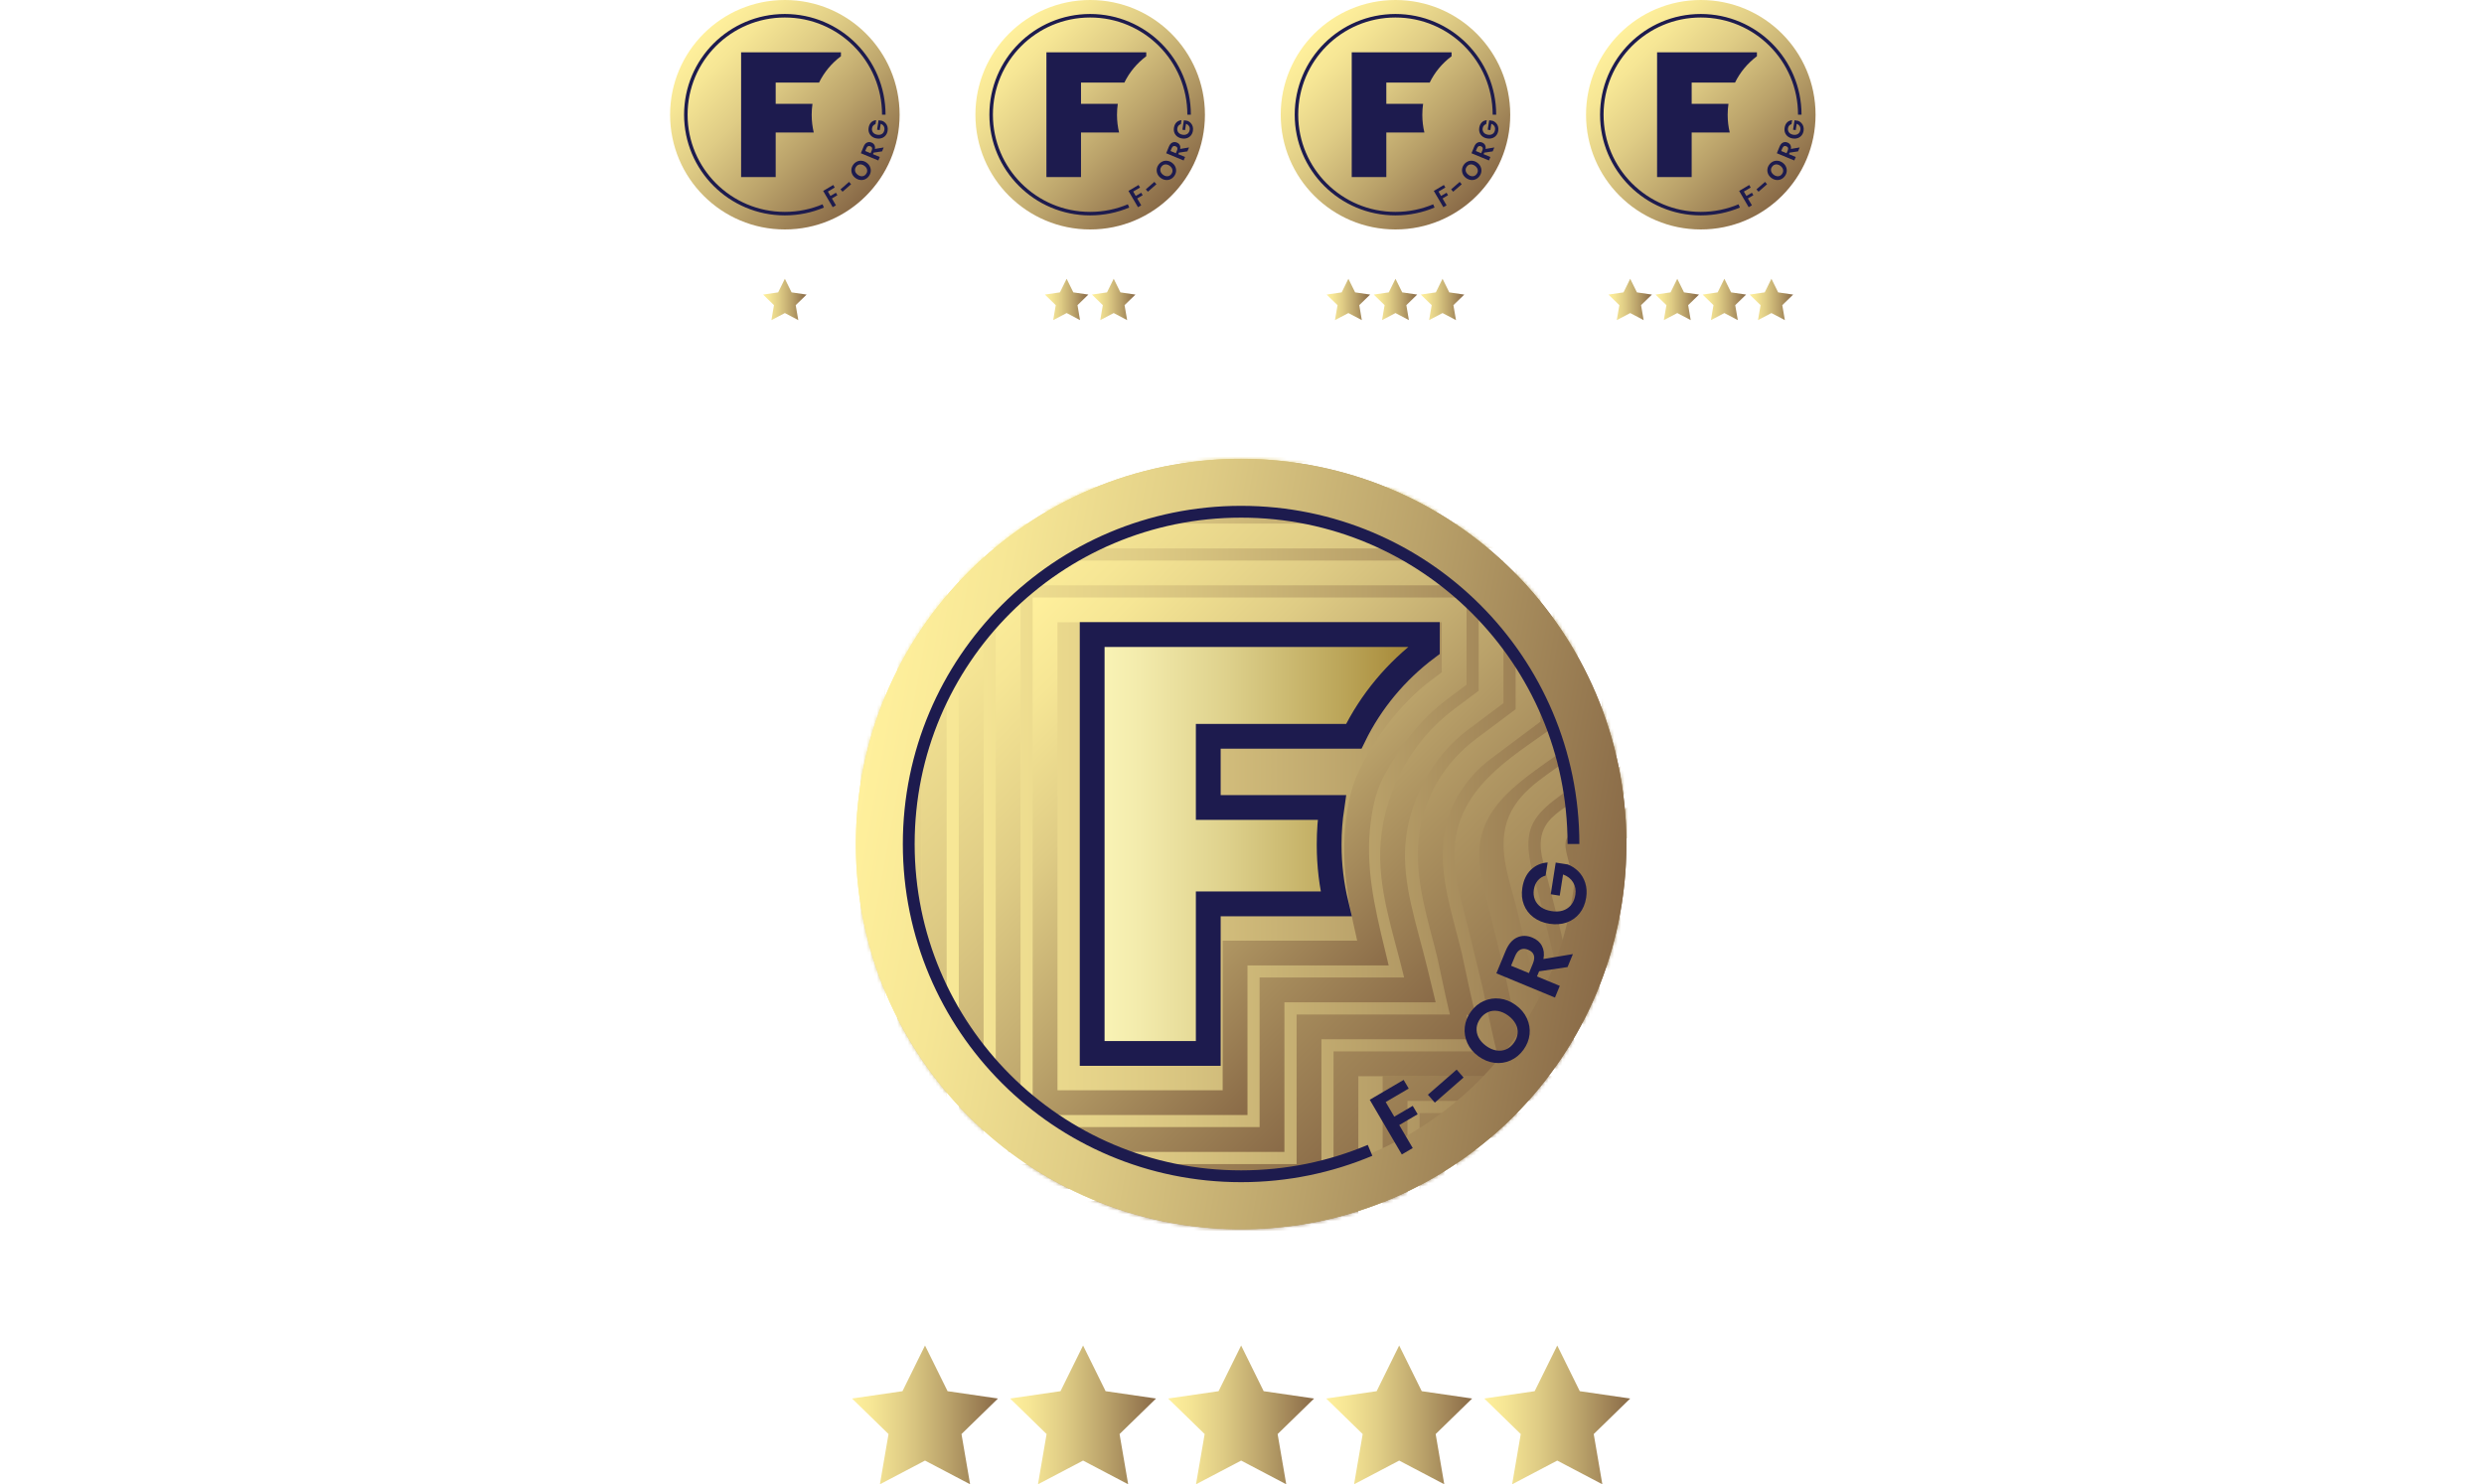 <svg width="721" height="431" viewBox="0 0 721 431" fill="none" xmlns="http://www.w3.org/2000/svg">
<path d="M268.49 390.66L275.04 403.92L289.67 406.05L279.08 416.37L281.58 430.95L268.49 424.07L255.4 430.95L257.9 416.37L247.31 406.05L261.95 403.92L268.49 390.66Z" fill="url(#paint0_linear_3252_493)"/>
<path d="M314.37 390.66L320.91 403.92L335.55 406.05L324.96 416.37L327.46 430.95L314.37 424.07L301.28 430.95L303.78 416.37L293.19 406.05L307.82 403.92L314.37 390.66Z" fill="url(#paint1_linear_3252_493)"/>
<path d="M360.25 390.66L366.79 403.92L381.43 406.05L370.84 416.37L373.34 430.95L360.25 424.07L347.15 430.95L349.66 416.37L339.06 406.05L353.7 403.92L360.25 390.66Z" fill="url(#paint2_linear_3252_493)"/>
<path d="M406.12 390.66L412.67 403.92L427.3 406.05L416.71 416.37L419.21 430.95L406.12 424.07L393.03 430.95L395.53 416.37L384.94 406.05L399.58 403.92L406.12 390.66Z" fill="url(#paint3_linear_3252_493)"/>
<path d="M452 390.66L458.54 403.92L473.18 406.05L462.59 416.37L465.09 430.95L452 424.07L438.91 430.95L441.41 416.37L430.82 406.05L445.45 403.92L452 390.66Z" fill="url(#paint4_linear_3252_493)"/>
<path d="M360.25 356.89C422.012 356.89 472.08 306.822 472.08 245.06C472.08 183.298 422.012 133.23 360.25 133.23C298.488 133.23 248.42 183.298 248.42 245.06C248.42 306.822 298.488 356.89 360.25 356.89Z" fill="url(#paint5_linear_3252_493)"/>
<mask id="mask0_3252_493" style="mask-type:luminance" maskUnits="userSpaceOnUse" x="248" y="133" width="225" height="224">
<path d="M360.25 356.89C422.012 356.89 472.08 306.822 472.08 245.06C472.08 183.298 422.012 133.23 360.25 133.23C298.488 133.23 248.42 183.298 248.42 245.06C248.42 306.822 298.488 356.89 360.25 356.89Z" fill="white"/>
</mask>
<g mask="url(#mask0_3252_493)">
<path d="M253.28 370.2V119.91H479.24V220.27C475.19 223.31 471.13 226.34 467.08 229.38C464.13 231.59 461.18 233.8 458.23 236.01C455.53 238.03 451.68 239.93 450.96 243.46C450.55 245.46 450.92 247.54 451.44 249.52C457.18 271.36 462.12 293.47 467.44 315.43C468.35 319.21 469.27 322.99 470.18 326.76H415.65V370.19H253.27L253.28 370.2Z" stroke="url(#paint6_linear_3252_493)" stroke-width="7.2" stroke-miterlimit="10"/>
<path d="M242.56 380.92V109.19H489.97V225.64C480.6 232.66 471.23 239.68 461.86 246.7C467 267.95 472.14 289.2 477.28 310.46C479.46 319.47 481.64 328.48 483.82 337.49H426.39V380.92H242.57H242.56Z" stroke="url(#paint7_linear_3252_493)" stroke-width="7.2" stroke-miterlimit="10"/>
<path d="M264 359.481V130.641H468.52V214.911C464.26 218.101 459.99 221.301 455.73 224.491C449.63 229.061 442.03 233.201 440.4 241.291C438.96 248.451 442.03 255.971 443.7 262.881C445.07 268.541 446.44 274.201 447.81 279.871C450.35 290.371 452.89 300.881 455.43 311.381C455.5 311.651 456.38 316.041 456.56 316.041H404.93V359.471H264V359.481Z" stroke="url(#paint8_linear_3252_493)" stroke-width="7.2" stroke-miterlimit="10"/>
<g filter="url(#filter0_d_3252_493)">
<path d="M274.73 348.76V141.36H457.8V209.54C446.57 217.95 431.29 225.89 429.51 241.27C428.61 249.1 431.19 256.66 432.99 264.17C434.4 270.08 435.85 275.99 437.28 281.9C437.67 283.5 442.04 305.32 442.94 305.32H394.22V348.75H274.73V348.76Z" stroke="url(#paint9_linear_3252_493)" stroke-width="7.2" stroke-miterlimit="10"/>
<path d="M285.45 338.03V152.08H447.08V204.17L434.2 213.82C425.87 220.06 420.16 229.38 418.97 239.79C417.64 251.45 421.63 262.83 424.34 274.01C424.69 275.46 428.53 294.6 429.32 294.6H383.5V338.03H285.46H285.45Z" stroke="url(#paint10_linear_3252_493)" stroke-width="7.2" stroke-miterlimit="10"/>
<path d="M296.17 327.311V162.801H436.35V198.801L427.76 205.231C416.49 213.671 409.05 227.031 407.89 241.181C406.87 253.581 411.41 266.221 414.3 278.171C414.76 280.071 415.22 281.971 415.68 283.861H372.76V327.291H296.17V327.311Z" stroke="url(#paint11_linear_3252_493)" stroke-width="7.2" stroke-miterlimit="10"/>
<path d="M306.89 316.59V173.53H425.63V193.45L421.33 196.67C413.7 202.39 407.4 210.38 402.82 218.7C401.99 220.22 401.2 221.77 400.55 223.37C399.07 227.02 398.32 230.93 397.83 234.83C396.14 248.24 398.93 260.24 402.05 273.16H362.04V316.59H306.89Z" stroke="url(#paint12_linear_3252_493)" stroke-width="7.2" stroke-miterlimit="10"/>
</g>
</g>
<path d="M392.95 213.78C397.91 203.62 405.24 194.85 414.3 188.07V184.24H317.01V305.86H350.71V262.43H387.82C386.5 256.94 385.8 251.23 385.8 245.4V245.05C385.8 241.44 386.07 237.9 386.58 234.45H350.71V213.78H392.95Z" fill="url(#paint13_linear_3252_493)" stroke="#1D1B4E" stroke-width="7.2" stroke-miterlimit="10"/>
<path d="M452.17 181.371C416.99 130.591 347.33 117.951 296.56 153.131C245.8 188.301 233.14 257.971 268.32 308.741C303.5 359.521 373.17 372.151 423.93 336.981C474.71 301.801 487.35 232.141 452.17 181.371ZM280.21 300.501C249.59 256.301 260.58 195.631 304.78 165.011C348.98 134.391 409.66 145.401 440.29 189.601C470.91 233.801 459.9 294.481 415.7 325.111C371.5 355.731 310.84 344.711 280.21 300.511V300.501Z" fill="url(#paint14_linear_3252_493)"/>
<path d="M397.67 333.991C386.16 338.841 373.52 341.521 360.24 341.521C306.96 341.521 263.77 298.331 263.77 245.051C263.77 191.771 306.96 148.581 360.24 148.581C413.52 148.581 456.71 191.771 456.71 245.051" stroke="#1D1B4E" stroke-width="3.43" stroke-miterlimit="10"/>
<path d="M407.41 313.531L408.89 316.051L402.21 319.971L404.7 324.221L410.06 321.081L411.49 323.511L406.14 326.651L410.06 333.331L406.89 335.191L397.58 319.311L407.43 313.531H407.41Z" fill="#1D1B4E"/>
<path d="M422.8 310.551L424.81 312.841L416.47 320.141L414.46 317.841L422.81 310.551H422.8Z" fill="#1D1B4E"/>
<path d="M430.66 290.651C432.13 289.991 433.68 289.751 435.32 289.941C436.95 290.131 438.5 290.751 439.96 291.821C441.42 292.881 442.5 294.161 443.19 295.661C443.88 297.161 444.14 298.711 443.97 300.311C443.8 301.911 443.2 303.411 442.19 304.801C441.18 306.191 439.94 307.221 438.47 307.881C437 308.541 435.45 308.781 433.81 308.581C432.17 308.391 430.61 307.761 429.15 306.701C427.69 305.641 426.61 304.361 425.93 302.861C425.24 301.361 424.99 299.811 425.16 298.211C425.33 296.611 425.93 295.111 426.94 293.721C427.95 292.331 429.19 291.301 430.66 290.641V290.651ZM428.6 298.451C428.52 299.401 428.71 300.331 429.17 301.231C429.64 302.141 430.36 302.951 431.35 303.671C432.33 304.381 433.33 304.821 434.34 304.991C435.35 305.151 436.29 305.051 437.16 304.671C438.04 304.291 438.79 303.671 439.42 302.801C440.06 301.931 440.41 301.021 440.5 300.071C440.59 299.131 440.4 298.191 439.93 297.291C439.46 296.391 438.73 295.571 437.75 294.851C436.77 294.141 435.77 293.701 434.76 293.531C433.75 293.371 432.81 293.471 431.93 293.851C431.06 294.231 430.3 294.851 429.67 295.721C429.04 296.591 428.68 297.501 428.59 298.451H428.6Z" fill="#1D1B4E"/>
<path d="M455.01 280.781L446.74 282.011L446.12 283.501L452.74 286.241L451.34 289.641L434.33 282.601L437.01 276.121C437.82 274.151 438.93 272.841 440.32 272.201C441.71 271.561 443.19 271.571 444.77 272.221C446.06 272.751 446.99 273.551 447.55 274.631C448.12 275.701 448.27 276.971 448 278.441L456.55 277.011L455 280.771L455.01 280.781ZM443.78 282.541L444.94 279.741C445.74 277.801 445.28 276.471 443.57 275.761C442.75 275.421 442.02 275.391 441.36 275.681C440.7 275.971 440.17 276.611 439.76 277.601L438.6 280.391L443.78 282.531V282.541Z" fill="#1D1B4E"/>
<path d="M444.37 252.531C445.69 251.241 447.31 250.541 449.22 250.411L448.62 254.221C447.74 254.451 446.99 254.921 446.38 255.621C445.77 256.321 445.38 257.211 445.21 258.271C445.05 259.321 445.14 260.281 445.5 261.171C445.85 262.051 446.44 262.791 447.27 263.371C448.09 263.961 449.11 264.341 450.31 264.531C452.22 264.831 453.79 264.551 455.01 263.691C456.24 262.841 456.99 261.521 457.26 259.751C457.46 258.451 457.26 257.261 456.62 256.211C456 255.151 455.02 254.381 453.69 253.891L452.72 260.051L450.12 259.641L451.56 250.441L455.06 250.991C456.22 251.441 457.25 252.111 458.15 253.021C459.05 253.921 459.71 255.031 460.13 256.341C460.55 257.651 460.64 259.081 460.4 260.641C460.12 262.421 459.48 263.941 458.49 265.181C457.49 266.421 456.24 267.311 454.72 267.841C453.2 268.371 451.54 268.491 449.74 268.211C447.94 267.931 446.4 267.301 445.11 266.341C443.83 265.371 442.89 264.151 442.32 262.671C441.74 261.191 441.59 259.561 441.87 257.771C442.21 255.551 443.05 253.801 444.37 252.511V252.531Z" fill="#1D1B4E"/>
<path d="M239.34 413.06H0.45V49.6H174.85" stroke="white" stroke-width="0.5" stroke-miterlimit="10"/>
<path d="M481.16 413.06H720.04V49.6H545.64" stroke="white" stroke-width="0.5" stroke-miterlimit="10"/>
<path d="M227.81 80.94L229.76 84.89L234.12 85.53L230.96 88.6L231.71 92.94L227.81 90.89L223.91 92.94L224.65 88.6L221.5 85.53L225.86 84.89L227.81 80.94Z" fill="url(#paint15_linear_3252_493)"/>
<path d="M227.81 66.62C246.207 66.62 261.12 51.707 261.12 33.31C261.12 14.913 246.207 0 227.81 0C209.413 0 194.5 14.913 194.5 33.31C194.5 51.707 209.413 66.62 227.81 66.62Z" fill="url(#paint16_linear_3252_493)"/>
<path d="M237.73 23.99C239.21 20.96 241.39 18.35 244.09 16.33V15.19H215.11V51.41H225.15V38.47H236.2C235.81 36.83 235.6 35.14 235.6 33.4V33.3C235.6 32.22 235.68 31.17 235.83 30.14H225.15V23.98H237.73V23.99Z" fill="#1D1B4E"/>
<path d="M238.95 59.79C235.52 61.23 231.76 62.03 227.8 62.03C211.93 62.03 199.07 49.17 199.07 33.3C199.07 17.43 211.93 4.57 227.8 4.57C243.67 4.57 256.53 17.43 256.53 33.3" stroke="#1D1B4E" stroke-width="1.02" stroke-miterlimit="10"/>
<path d="M241.85 53.7L242.29 54.45L240.3 55.62L241.04 56.89L242.64 55.96L243.06 56.68L241.47 57.62L242.64 59.61L241.7 60.16L238.93 55.43L241.86 53.71L241.85 53.7Z" fill="#1D1B4E"/>
<path d="M246.44 52.81L247.04 53.491L244.56 55.661L243.96 54.981L246.45 52.81H246.44Z" fill="#1D1B4E"/>
<path d="M248.78 46.89C249.22 46.69 249.68 46.62 250.17 46.68C250.66 46.74 251.12 46.92 251.55 47.24C251.99 47.56 252.31 47.94 252.51 48.39C252.72 48.84 252.79 49.3 252.74 49.78C252.69 50.26 252.51 50.7 252.21 51.12C251.91 51.53 251.54 51.84 251.1 52.04C250.66 52.24 250.2 52.31 249.71 52.25C249.22 52.19 248.76 52.01 248.32 51.69C247.88 51.37 247.56 50.99 247.36 50.55C247.16 50.1 247.08 49.64 247.13 49.16C247.18 48.68 247.36 48.24 247.66 47.82C247.96 47.4 248.33 47.1 248.77 46.9L248.78 46.89ZM248.17 49.21C248.14 49.49 248.2 49.77 248.34 50.04C248.48 50.31 248.7 50.55 248.99 50.77C249.28 50.98 249.58 51.11 249.88 51.16C250.18 51.21 250.46 51.18 250.72 51.07C250.98 50.96 251.21 50.77 251.39 50.51C251.58 50.25 251.69 49.98 251.71 49.7C251.74 49.42 251.68 49.14 251.54 48.87C251.4 48.6 251.18 48.36 250.89 48.14C250.6 47.93 250.3 47.8 250 47.75C249.7 47.7 249.42 47.73 249.16 47.84C248.9 47.95 248.68 48.14 248.49 48.4C248.3 48.66 248.19 48.93 248.17 49.21Z" fill="#1D1B4E"/>
<path d="M256.03 43.95L253.57 44.321L253.39 44.761L255.36 45.581L254.94 46.59L249.87 44.491L250.67 42.56C250.91 41.971 251.24 41.581 251.66 41.391C252.07 41.2 252.52 41.2 252.98 41.391C253.36 41.55 253.64 41.791 253.81 42.111C253.98 42.431 254.03 42.811 253.95 43.241L256.5 42.81L256.04 43.931L256.03 43.95ZM252.69 44.481L253.04 43.651C253.28 43.071 253.14 42.681 252.63 42.471C252.39 42.37 252.17 42.361 251.97 42.441C251.77 42.531 251.62 42.721 251.49 43.011L251.14 43.84L252.68 44.481H252.69Z" fill="#1D1B4E"/>
<path d="M252.86 35.53C253.25 35.15 253.73 34.94 254.31 34.9L254.13 36.04C253.87 36.11 253.65 36.25 253.46 36.46C253.27 36.67 253.16 36.93 253.11 37.25C253.06 37.56 253.09 37.85 253.2 38.11C253.3 38.37 253.48 38.59 253.73 38.77C253.98 38.94 254.28 39.06 254.63 39.12C255.2 39.21 255.67 39.12 256.03 38.87C256.4 38.62 256.62 38.22 256.7 37.7C256.76 37.31 256.7 36.96 256.51 36.64C256.32 36.33 256.03 36.1 255.64 35.95L255.35 37.78L254.58 37.66L255.01 34.92L256.05 35.08C256.4 35.21 256.7 35.41 256.97 35.68C257.24 35.95 257.43 36.28 257.56 36.67C257.69 37.06 257.71 37.49 257.64 37.95C257.56 38.48 257.37 38.93 257.07 39.3C256.77 39.67 256.4 39.93 255.95 40.09C255.5 40.25 255 40.28 254.47 40.2C253.93 40.12 253.47 39.93 253.09 39.64C252.71 39.35 252.43 38.99 252.26 38.55C252.09 38.11 252.04 37.62 252.13 37.09C252.23 36.43 252.48 35.91 252.87 35.52L252.86 35.53Z" fill="#1D1B4E"/>
<path d="M309.6 80.94L311.54 84.89L315.9 85.53L312.75 88.6L313.49 92.94L309.6 90.89L305.7 92.94L306.44 88.6L303.29 85.53L307.65 84.89L309.6 80.94Z" fill="url(#paint17_linear_3252_493)"/>
<path d="M323.26 80.94L325.21 84.89L329.57 85.53L326.41 88.6L327.16 92.94L323.26 90.89L319.36 92.94L320.1 88.6L316.95 85.53L321.31 84.89L323.26 80.94Z" fill="url(#paint18_linear_3252_493)"/>
<path d="M316.43 66.62C334.827 66.62 349.74 51.707 349.74 33.31C349.74 14.913 334.827 0 316.43 0C298.034 0 283.12 14.913 283.12 33.31C283.12 51.707 298.034 66.62 316.43 66.62Z" fill="url(#paint19_linear_3252_493)"/>
<path d="M326.35 23.99C327.83 20.96 330.01 18.35 332.71 16.33V15.19H303.73V51.41H313.77V38.47H324.82C324.43 36.83 324.22 35.14 324.22 33.4V33.3C324.22 32.22 324.3 31.17 324.45 30.14H313.77V23.98H326.35V23.99Z" fill="#1D1B4E"/>
<path d="M327.57 59.79C324.14 61.23 320.38 62.03 316.42 62.03C300.55 62.03 287.69 49.17 287.69 33.3C287.69 17.43 300.55 4.57 316.42 4.57C332.29 4.57 345.15 17.43 345.15 33.3" stroke="#1D1B4E" stroke-width="1.02" stroke-miterlimit="10"/>
<path d="M330.47 53.7L330.91 54.45L328.92 55.62L329.66 56.89L331.25 55.96L331.67 56.68L330.08 57.62L331.25 59.61L330.31 60.16L327.54 55.43L330.47 53.71V53.7Z" fill="#1D1B4E"/>
<path d="M335.06 52.81L335.66 53.491L333.18 55.661L332.58 54.981L335.06 52.81Z" fill="#1D1B4E"/>
<path d="M337.4 46.89C337.84 46.69 338.3 46.62 338.79 46.68C339.28 46.74 339.74 46.92 340.17 47.24C340.6 47.56 340.93 47.94 341.13 48.39C341.34 48.84 341.41 49.3 341.36 49.78C341.31 50.26 341.13 50.7 340.83 51.12C340.53 51.53 340.16 51.84 339.72 52.04C339.28 52.24 338.82 52.31 338.33 52.25C337.84 52.19 337.38 52.01 336.94 51.69C336.5 51.37 336.18 50.99 335.98 50.55C335.78 50.1 335.7 49.64 335.75 49.16C335.8 48.68 335.98 48.24 336.28 47.82C336.58 47.4 336.95 47.1 337.39 46.9L337.4 46.89ZM336.79 49.21C336.76 49.49 336.82 49.77 336.96 50.04C337.1 50.31 337.32 50.55 337.61 50.77C337.9 50.98 338.2 51.11 338.5 51.16C338.8 51.21 339.08 51.18 339.34 51.07C339.6 50.96 339.83 50.77 340.01 50.51C340.2 50.25 340.31 49.98 340.33 49.7C340.36 49.42 340.3 49.14 340.16 48.87C340.02 48.6 339.8 48.36 339.51 48.14C339.22 47.93 338.92 47.8 338.62 47.75C338.32 47.7 338.04 47.73 337.78 47.84C337.52 47.95 337.29 48.14 337.11 48.4C336.92 48.66 336.81 48.93 336.79 49.21Z" fill="#1D1B4E"/>
<path d="M344.65 43.95L342.19 44.321L342.01 44.761L343.98 45.581L343.56 46.59L338.49 44.491L339.29 42.56C339.53 41.971 339.86 41.581 340.28 41.391C340.69 41.2 341.14 41.2 341.6 41.391C341.98 41.55 342.26 41.791 342.43 42.111C342.6 42.431 342.64 42.811 342.57 43.241L345.12 42.81L344.66 43.931L344.65 43.95ZM341.31 44.481L341.65 43.651C341.89 43.071 341.75 42.681 341.24 42.471C341 42.37 340.78 42.361 340.58 42.441C340.39 42.531 340.23 42.721 340.1 43.011L339.75 43.84L341.29 44.481H341.31Z" fill="#1D1B4E"/>
<path d="M341.48 35.53C341.87 35.15 342.35 34.94 342.93 34.9L342.75 36.04C342.49 36.11 342.27 36.25 342.08 36.46C341.9 36.67 341.78 36.93 341.73 37.25C341.68 37.56 341.71 37.85 341.82 38.11C341.92 38.37 342.1 38.59 342.35 38.77C342.6 38.95 342.9 39.06 343.25 39.12C343.82 39.21 344.28 39.12 344.65 38.87C345.01 38.62 345.24 38.22 345.32 37.7C345.38 37.31 345.32 36.96 345.13 36.64C344.94 36.33 344.65 36.1 344.26 35.95L343.97 37.78L343.2 37.66L343.63 34.92L344.67 35.08C345.02 35.21 345.32 35.41 345.59 35.68C345.86 35.95 346.05 36.28 346.18 36.67C346.31 37.06 346.33 37.49 346.26 37.95C346.18 38.48 345.99 38.93 345.69 39.3C345.39 39.67 345.02 39.93 344.57 40.09C344.12 40.25 343.62 40.28 343.09 40.2C342.56 40.12 342.09 39.93 341.71 39.64C341.33 39.35 341.05 38.99 340.88 38.55C340.71 38.11 340.66 37.62 340.75 37.09C340.85 36.43 341.1 35.91 341.49 35.52L341.48 35.53Z" fill="#1D1B4E"/>
<path d="M391.38 80.94L393.33 84.89L397.69 85.53L394.54 88.6L395.28 92.94L391.38 90.89L387.48 92.94L388.23 88.6L385.07 85.53L389.43 84.89L391.38 80.94Z" fill="url(#paint20_linear_3252_493)"/>
<path d="M405.05 80.94L407 84.89L411.35 85.53L408.2 88.6L408.94 92.94L405.05 90.89L401.15 92.94L401.89 88.6L398.74 85.53L403.1 84.89L405.05 80.94Z" fill="url(#paint21_linear_3252_493)"/>
<path d="M418.71 80.94L420.66 84.89L425.02 85.53L421.86 88.6L422.61 92.94L418.71 90.89L414.81 92.94L415.56 88.6L412.4 85.53L416.76 84.89L418.71 80.94Z" fill="url(#paint22_linear_3252_493)"/>
<path d="M405.05 66.62C423.447 66.62 438.36 51.707 438.36 33.31C438.36 14.913 423.447 0 405.05 0C386.653 0 371.74 14.913 371.74 33.31C371.74 51.707 386.653 66.62 405.05 66.62Z" fill="url(#paint23_linear_3252_493)"/>
<path d="M414.97 23.99C416.45 20.96 418.63 18.35 421.33 16.33V15.19H392.35V51.41H402.39V38.47H413.44C413.05 36.83 412.84 35.14 412.84 33.4V33.3C412.84 32.22 412.92 31.17 413.07 30.14H402.39V23.98H414.97V23.99Z" fill="#1D1B4E"/>
<path d="M416.19 59.79C412.76 61.23 409 62.03 405.04 62.03C389.17 62.03 376.31 49.17 376.31 33.3C376.31 17.43 389.17 4.57 405.04 4.57C420.91 4.57 433.77 17.43 433.77 33.3" stroke="#1D1B4E" stroke-width="1.02" stroke-miterlimit="10"/>
<path d="M419.09 53.7L419.53 54.45L417.54 55.62L418.28 56.89L419.88 55.96L420.3 56.68L418.71 57.62L419.88 59.61L418.94 60.16L416.17 55.43L419.1 53.71L419.09 53.7Z" fill="#1D1B4E"/>
<path d="M423.68 52.81L424.28 53.491L421.8 55.661L421.2 54.981L423.69 52.81H423.68Z" fill="#1D1B4E"/>
<path d="M426.02 46.89C426.46 46.69 426.92 46.62 427.41 46.68C427.9 46.74 428.36 46.92 428.79 47.24C429.23 47.56 429.55 47.94 429.75 48.39C429.96 48.84 430.03 49.3 429.98 49.78C429.93 50.26 429.75 50.7 429.45 51.12C429.15 51.53 428.78 51.84 428.34 52.04C427.9 52.24 427.44 52.31 426.95 52.25C426.46 52.19 426 52.01 425.56 51.69C425.12 51.37 424.8 50.99 424.6 50.55C424.4 50.1 424.32 49.64 424.37 49.16C424.42 48.68 424.6 48.24 424.9 47.82C425.2 47.4 425.57 47.1 426.01 46.9L426.02 46.89ZM425.41 49.21C425.38 49.49 425.44 49.77 425.58 50.04C425.72 50.31 425.94 50.55 426.23 50.77C426.52 50.98 426.82 51.11 427.12 51.16C427.42 51.21 427.7 51.18 427.96 51.07C428.22 50.96 428.45 50.77 428.63 50.51C428.82 50.25 428.93 49.98 428.95 49.7C428.98 49.42 428.92 49.14 428.78 48.87C428.64 48.6 428.42 48.36 428.13 48.14C427.84 47.93 427.54 47.8 427.24 47.75C426.94 47.7 426.66 47.73 426.4 47.84C426.14 47.95 425.92 48.14 425.73 48.4C425.54 48.66 425.43 48.93 425.41 49.21Z" fill="#1D1B4E"/>
<path d="M433.27 43.95L430.81 44.321L430.63 44.761L432.6 45.581L432.18 46.59L427.11 44.491L427.91 42.56C428.15 41.971 428.48 41.581 428.9 41.391C429.31 41.2 429.76 41.2 430.22 41.391C430.6 41.55 430.88 41.791 431.05 42.111C431.22 42.431 431.27 42.811 431.19 43.241L433.74 42.81L433.28 43.931L433.27 43.95ZM429.93 44.481L430.28 43.651C430.52 43.071 430.38 42.681 429.87 42.471C429.63 42.37 429.41 42.361 429.21 42.441C429.01 42.531 428.86 42.721 428.73 43.011L428.38 43.84L429.92 44.481H429.93Z" fill="#1D1B4E"/>
<path d="M430.1 35.53C430.49 35.15 430.97 34.94 431.55 34.9L431.37 36.04C431.11 36.11 430.89 36.25 430.7 36.46C430.51 36.67 430.4 36.93 430.35 37.25C430.3 37.56 430.33 37.85 430.44 38.11C430.54 38.37 430.72 38.59 430.97 38.77C431.22 38.94 431.52 39.06 431.87 39.12C432.44 39.21 432.91 39.12 433.27 38.87C433.64 38.62 433.86 38.22 433.94 37.7C434 37.31 433.94 36.96 433.75 36.64C433.56 36.33 433.27 36.1 432.88 35.95L432.59 37.78L431.82 37.66L432.25 34.92L433.29 35.08C433.64 35.21 433.94 35.41 434.21 35.68C434.48 35.95 434.67 36.28 434.8 36.67C434.93 37.06 434.95 37.49 434.88 37.95C434.8 38.48 434.61 38.93 434.31 39.3C434.01 39.67 433.64 39.93 433.19 40.09C432.74 40.25 432.24 40.28 431.71 40.2C431.17 40.12 430.71 39.93 430.33 39.64C429.95 39.35 429.67 38.99 429.5 38.55C429.33 38.11 429.28 37.62 429.37 37.09C429.47 36.43 429.72 35.91 430.11 35.52L430.1 35.53Z" fill="#1D1B4E"/>
<path d="M473.18 80.94L475.13 84.89L479.49 85.53L476.33 88.6L477.08 92.94L473.18 90.89L469.28 92.94L470.03 88.6L466.87 85.53L471.23 84.89L473.18 80.94Z" fill="url(#paint24_linear_3252_493)"/>
<path d="M486.84 80.94L488.79 84.89L493.15 85.53L490 88.6L490.74 92.94L486.84 90.89L482.94 92.94L483.69 88.6L480.53 85.53L484.89 84.89L486.84 80.94Z" fill="url(#paint25_linear_3252_493)"/>
<path d="M500.51 80.94L502.46 84.89L506.82 85.53L503.66 88.6L504.41 92.94L500.51 90.89L496.61 92.94L497.35 88.6L494.2 85.53L498.56 84.89L500.51 80.94Z" fill="url(#paint26_linear_3252_493)"/>
<path d="M514.17 80.94L516.12 84.89L520.48 85.53L517.32 88.6L518.07 92.94L514.17 90.89L510.27 92.94L511.02 88.6L507.86 85.53L512.22 84.89L514.17 80.94Z" fill="url(#paint27_linear_3252_493)"/>
<path d="M493.67 66.62C512.066 66.62 526.98 51.707 526.98 33.31C526.98 14.913 512.066 0 493.67 0C475.273 0 460.36 14.913 460.36 33.31C460.36 51.707 475.273 66.62 493.67 66.62Z" fill="url(#paint28_linear_3252_493)"/>
<path d="M503.6 23.99C505.08 20.96 507.26 18.35 509.96 16.33V15.19H480.98V51.41H491.02V38.47H502.07C501.68 36.83 501.47 35.14 501.47 33.4V33.3C501.47 32.22 501.55 31.17 501.7 30.14H491.02V23.98H503.6V23.99Z" fill="#1D1B4E"/>
<path d="M504.82 59.79C501.39 61.23 497.63 62.03 493.67 62.03C477.8 62.03 464.94 49.17 464.94 33.3C464.94 17.43 477.8 4.57 493.67 4.57C509.54 4.57 522.4 17.43 522.4 33.3" stroke="#1D1B4E" stroke-width="1.02" stroke-miterlimit="10"/>
<path d="M507.72 53.7L508.16 54.45L506.17 55.62L506.91 56.89L508.51 55.96L508.93 56.68L507.34 57.62L508.51 59.61L507.57 60.16L504.8 55.43L507.73 53.71L507.72 53.7Z" fill="#1D1B4E"/>
<path d="M512.31 52.81L512.91 53.491L510.43 55.661L509.83 54.981L512.32 52.81H512.31Z" fill="#1D1B4E"/>
<path d="M514.65 46.89C515.09 46.69 515.55 46.62 516.04 46.68C516.53 46.74 516.99 46.92 517.42 47.24C517.86 47.56 518.18 47.94 518.38 48.39C518.59 48.84 518.66 49.3 518.61 49.78C518.56 50.26 518.38 50.7 518.08 51.12C517.78 51.53 517.41 51.84 516.97 52.04C516.53 52.24 516.07 52.31 515.58 52.25C515.09 52.19 514.63 52.01 514.19 51.69C513.75 51.37 513.43 50.99 513.23 50.55C513.03 50.1 512.95 49.64 513 49.16C513.05 48.68 513.23 48.24 513.53 47.82C513.83 47.4 514.2 47.1 514.64 46.9L514.65 46.89ZM514.04 49.21C514.01 49.49 514.07 49.77 514.21 50.04C514.35 50.31 514.57 50.55 514.86 50.77C515.15 50.98 515.45 51.11 515.75 51.16C516.05 51.21 516.33 51.18 516.59 51.07C516.85 50.96 517.08 50.77 517.26 50.51C517.45 50.25 517.56 49.98 517.58 49.7C517.61 49.42 517.55 49.14 517.41 48.87C517.27 48.6 517.05 48.36 516.76 48.14C516.47 47.93 516.17 47.8 515.87 47.75C515.57 47.7 515.29 47.73 515.03 47.84C514.77 47.95 514.55 48.14 514.36 48.4C514.17 48.66 514.06 48.93 514.04 49.21Z" fill="#1D1B4E"/>
<path d="M521.9 43.95L519.44 44.321L519.26 44.761L521.23 45.581L520.81 46.59L515.74 44.491L516.54 42.56C516.78 41.971 517.11 41.581 517.53 41.391C517.94 41.2 518.39 41.2 518.85 41.391C519.23 41.55 519.51 41.791 519.68 42.111C519.85 42.431 519.9 42.811 519.82 43.241L522.37 42.81L521.91 43.931L521.9 43.95ZM518.56 44.481L518.91 43.651C519.15 43.071 519.01 42.681 518.5 42.471C518.26 42.37 518.04 42.361 517.84 42.441C517.64 42.531 517.49 42.721 517.36 43.011L517.01 43.84L518.55 44.481H518.56Z" fill="#1D1B4E"/>
<path d="M518.73 35.53C519.12 35.15 519.6 34.94 520.18 34.9L520 36.04C519.74 36.11 519.52 36.25 519.33 36.46C519.14 36.67 519.03 36.93 518.98 37.25C518.93 37.56 518.96 37.85 519.07 38.11C519.17 38.37 519.35 38.59 519.6 38.77C519.85 38.94 520.15 39.06 520.5 39.12C521.07 39.21 521.54 39.12 521.9 38.87C522.27 38.62 522.49 38.22 522.57 37.7C522.63 37.31 522.57 36.96 522.38 36.64C522.19 36.33 521.9 36.1 521.51 35.95L521.22 37.78L520.45 37.66L520.88 34.92L521.92 35.08C522.27 35.21 522.57 35.41 522.84 35.68C523.11 35.95 523.3 36.28 523.43 36.67C523.56 37.06 523.58 37.49 523.51 37.95C523.43 38.48 523.24 38.93 522.94 39.3C522.64 39.67 522.27 39.93 521.82 40.09C521.37 40.25 520.87 40.28 520.34 40.2C519.8 40.12 519.34 39.93 518.96 39.64C518.58 39.35 518.3 38.99 518.13 38.55C517.96 38.11 517.91 37.62 518 37.09C518.1 36.43 518.35 35.91 518.74 35.52L518.73 35.53Z" fill="#1D1B4E"/>
<defs>
<filter id="filter0_d_3252_493" x="266.86" y="137.761" width="194.54" height="218.86" filterUnits="userSpaceOnUse" color-interpolation-filters="sRGB">
<feFlood flood-opacity="0" result="BackgroundImageFix"/>
<feColorMatrix in="SourceAlpha" type="matrix" values="0 0 0 0 0 0 0 0 0 0 0 0 0 0 0 0 0 0 127 0" result="hardAlpha"/>
<feOffset dx="-3.55" dy="3.55"/>
<feGaussianBlur stdDeviation="0.36"/>
<feColorMatrix type="matrix" values="0 0 0 0 0.294 0 0 0 0 0.204 0 0 0 0 0.071 0 0 0 0.35 0"/>
<feBlend mode="normal" in2="BackgroundImageFix" result="effect1_dropShadow_3252_493"/>
<feBlend mode="normal" in="SourceGraphic" in2="effect1_dropShadow_3252_493" result="shape"/>
</filter>
<linearGradient id="paint0_linear_3252_493" x1="247.32" y1="410.81" x2="289.68" y2="410.81" gradientUnits="userSpaceOnUse">
<stop stop-color="#FFF09C"/>
<stop offset="0.14" stop-color="#F6E695"/>
<stop offset="0.37" stop-color="#DFCC85"/>
<stop offset="0.66" stop-color="#BAA26A"/>
<stop offset="1" stop-color="#896A47"/>
</linearGradient>
<linearGradient id="paint1_linear_3252_493" x1="293.19" y1="-4698.51" x2="335.55" y2="-4698.51" gradientUnits="userSpaceOnUse">
<stop stop-color="#FFF09C"/>
<stop offset="0.14" stop-color="#F6E695"/>
<stop offset="0.37" stop-color="#DFCC85"/>
<stop offset="0.66" stop-color="#BAA26A"/>
<stop offset="1" stop-color="#896A47"/>
</linearGradient>
<linearGradient id="paint2_linear_3252_493" x1="339.07" y1="-4698.51" x2="381.43" y2="-4698.51" gradientUnits="userSpaceOnUse">
<stop stop-color="#FFF09C"/>
<stop offset="0.14" stop-color="#F6E695"/>
<stop offset="0.37" stop-color="#DFCC85"/>
<stop offset="0.66" stop-color="#BAA26A"/>
<stop offset="1" stop-color="#896A47"/>
</linearGradient>
<linearGradient id="paint3_linear_3252_493" x1="384.94" y1="-4698.51" x2="427.31" y2="-4698.51" gradientUnits="userSpaceOnUse">
<stop stop-color="#FFF09C"/>
<stop offset="0.14" stop-color="#F6E695"/>
<stop offset="0.37" stop-color="#DFCC85"/>
<stop offset="0.66" stop-color="#BAA26A"/>
<stop offset="1" stop-color="#896A47"/>
</linearGradient>
<linearGradient id="paint4_linear_3252_493" x1="430.82" y1="-4698.51" x2="473.18" y2="-4698.51" gradientUnits="userSpaceOnUse">
<stop stop-color="#FFF09C"/>
<stop offset="0.14" stop-color="#F6E695"/>
<stop offset="0.37" stop-color="#DFCC85"/>
<stop offset="0.66" stop-color="#BAA26A"/>
<stop offset="1" stop-color="#896A47"/>
</linearGradient>
<linearGradient id="paint5_linear_3252_493" x1="248.41" y1="245.06" x2="472.08" y2="245.06" gradientUnits="userSpaceOnUse">
<stop stop-color="#FFF09C"/>
<stop offset="0.14" stop-color="#F6E695"/>
<stop offset="0.37" stop-color="#DFCC85"/>
<stop offset="0.66" stop-color="#BAA26A"/>
<stop offset="1" stop-color="#896A47"/>
</linearGradient>
<linearGradient id="paint6_linear_3252_493" x1="243.6" y1="122.39" x2="463.17" y2="341.96" gradientUnits="userSpaceOnUse">
<stop stop-color="#FFF09C"/>
<stop offset="0.14" stop-color="#F6E695"/>
<stop offset="0.37" stop-color="#DFCC85"/>
<stop offset="0.66" stop-color="#BAA26A"/>
<stop offset="1" stop-color="#896A47"/>
</linearGradient>
<linearGradient id="paint7_linear_3252_493" x1="232.88" y1="111.67" x2="475.34" y2="354.13" gradientUnits="userSpaceOnUse">
<stop stop-color="#FFF09C"/>
<stop offset="0.14" stop-color="#F6E695"/>
<stop offset="0.37" stop-color="#DFCC85"/>
<stop offset="0.66" stop-color="#BAA26A"/>
<stop offset="1" stop-color="#896A47"/>
</linearGradient>
<linearGradient id="paint8_linear_3252_493" x1="254.32" y1="133.111" x2="448.71" y2="327.501" gradientUnits="userSpaceOnUse">
<stop stop-color="#FFF09C"/>
<stop offset="0.14" stop-color="#F6E695"/>
<stop offset="0.37" stop-color="#DFCC85"/>
<stop offset="0.66" stop-color="#BAA26A"/>
<stop offset="1" stop-color="#896A47"/>
</linearGradient>
<linearGradient id="paint9_linear_3252_493" x1="265.04" y1="143.84" x2="436.53" y2="315.32" gradientUnits="userSpaceOnUse">
<stop stop-color="#FFF09C"/>
<stop offset="0.14" stop-color="#F6E695"/>
<stop offset="0.37" stop-color="#DFCC85"/>
<stop offset="0.66" stop-color="#BAA26A"/>
<stop offset="1" stop-color="#896A47"/>
</linearGradient>
<linearGradient id="paint10_linear_3252_493" x1="275.77" y1="154.56" x2="424.96" y2="303.76" gradientUnits="userSpaceOnUse">
<stop stop-color="#FFF09C"/>
<stop offset="0.14" stop-color="#F6E695"/>
<stop offset="0.37" stop-color="#DFCC85"/>
<stop offset="0.66" stop-color="#BAA26A"/>
<stop offset="1" stop-color="#896A47"/>
</linearGradient>
<linearGradient id="paint11_linear_3252_493" x1="286.49" y1="165.281" x2="414.47" y2="293.261" gradientUnits="userSpaceOnUse">
<stop stop-color="#FFF09C"/>
<stop offset="0.14" stop-color="#F6E695"/>
<stop offset="0.37" stop-color="#DFCC85"/>
<stop offset="0.66" stop-color="#BAA26A"/>
<stop offset="1" stop-color="#896A47"/>
</linearGradient>
<linearGradient id="paint12_linear_3252_493" x1="297.21" y1="176.01" x2="403.52" y2="282.31" gradientUnits="userSpaceOnUse">
<stop stop-color="#FFF09C"/>
<stop offset="0.14" stop-color="#F6E695"/>
<stop offset="0.37" stop-color="#DFCC85"/>
<stop offset="0.66" stop-color="#BAA26A"/>
<stop offset="1" stop-color="#896A47"/>
</linearGradient>
<linearGradient id="paint13_linear_3252_493" x1="317.01" y1="245.06" x2="414.3" y2="245.06" gradientUnits="userSpaceOnUse">
<stop stop-color="#FBF6B8"/>
<stop offset="0.14" stop-color="#F3EBAC"/>
<stop offset="0.4" stop-color="#DED18C"/>
<stop offset="0.74" stop-color="#BCA65A"/>
<stop offset="1" stop-color="#A0812F"/>
</linearGradient>
<linearGradient id="paint14_linear_3252_493" x1="250.153" y1="225.075" x2="470.22" y2="265.036" gradientUnits="userSpaceOnUse">
<stop stop-color="#FFF09C"/>
<stop offset="0.14" stop-color="#F6E695"/>
<stop offset="0.37" stop-color="#DFCC85"/>
<stop offset="0.66" stop-color="#BAA26A"/>
<stop offset="1" stop-color="#896A47"/>
</linearGradient>
<linearGradient id="paint15_linear_3252_493" x1="221.5" y1="86.95" x2="234.12" y2="86.95" gradientUnits="userSpaceOnUse">
<stop stop-color="#FFF09C"/>
<stop offset="0.14" stop-color="#F6E695"/>
<stop offset="0.37" stop-color="#DFCC85"/>
<stop offset="0.66" stop-color="#BAA26A"/>
<stop offset="1" stop-color="#896A47"/>
</linearGradient>
<linearGradient id="paint16_linear_3252_493" x1="204.26" y1="9.76" x2="251.36" y2="56.86" gradientUnits="userSpaceOnUse">
<stop stop-color="#FFF09C"/>
<stop offset="0.14" stop-color="#F6E695"/>
<stop offset="0.37" stop-color="#DFCC85"/>
<stop offset="0.66" stop-color="#BAA26A"/>
<stop offset="1" stop-color="#896A47"/>
</linearGradient>
<linearGradient id="paint17_linear_3252_493" x1="303.29" y1="86.95" x2="315.91" y2="86.95" gradientUnits="userSpaceOnUse">
<stop stop-color="#FFF09C"/>
<stop offset="0.14" stop-color="#F6E695"/>
<stop offset="0.37" stop-color="#DFCC85"/>
<stop offset="0.66" stop-color="#BAA26A"/>
<stop offset="1" stop-color="#896A47"/>
</linearGradient>
<linearGradient id="paint18_linear_3252_493" x1="316.95" y1="86.95" x2="329.57" y2="86.95" gradientUnits="userSpaceOnUse">
<stop stop-color="#FFF09C"/>
<stop offset="0.14" stop-color="#F6E695"/>
<stop offset="0.37" stop-color="#DFCC85"/>
<stop offset="0.66" stop-color="#BAA26A"/>
<stop offset="1" stop-color="#896A47"/>
</linearGradient>
<linearGradient id="paint19_linear_3252_493" x1="292.88" y1="9.76" x2="339.98" y2="56.86" gradientUnits="userSpaceOnUse">
<stop stop-color="#FFF09C"/>
<stop offset="0.14" stop-color="#F6E695"/>
<stop offset="0.37" stop-color="#DFCC85"/>
<stop offset="0.66" stop-color="#BAA26A"/>
<stop offset="1" stop-color="#896A47"/>
</linearGradient>
<linearGradient id="paint20_linear_3252_493" x1="385.08" y1="86.95" x2="397.69" y2="86.95" gradientUnits="userSpaceOnUse">
<stop stop-color="#FFF09C"/>
<stop offset="0.14" stop-color="#F6E695"/>
<stop offset="0.37" stop-color="#DFCC85"/>
<stop offset="0.66" stop-color="#BAA26A"/>
<stop offset="1" stop-color="#896A47"/>
</linearGradient>
<linearGradient id="paint21_linear_3252_493" x1="398.74" y1="86.95" x2="411.36" y2="86.95" gradientUnits="userSpaceOnUse">
<stop stop-color="#FFF09C"/>
<stop offset="0.14" stop-color="#F6E695"/>
<stop offset="0.37" stop-color="#DFCC85"/>
<stop offset="0.66" stop-color="#BAA26A"/>
<stop offset="1" stop-color="#896A47"/>
</linearGradient>
<linearGradient id="paint22_linear_3252_493" x1="412.4" y1="86.95" x2="425.02" y2="86.95" gradientUnits="userSpaceOnUse">
<stop stop-color="#FFF09C"/>
<stop offset="0.14" stop-color="#F6E695"/>
<stop offset="0.37" stop-color="#DFCC85"/>
<stop offset="0.66" stop-color="#BAA26A"/>
<stop offset="1" stop-color="#896A47"/>
</linearGradient>
<linearGradient id="paint23_linear_3252_493" x1="381.49" y1="9.76" x2="428.6" y2="56.86" gradientUnits="userSpaceOnUse">
<stop stop-color="#FFF09C"/>
<stop offset="0.14" stop-color="#F6E695"/>
<stop offset="0.37" stop-color="#DFCC85"/>
<stop offset="0.66" stop-color="#BAA26A"/>
<stop offset="1" stop-color="#896A47"/>
</linearGradient>
<linearGradient id="paint24_linear_3252_493" x1="466.87" y1="86.95" x2="479.49" y2="86.95" gradientUnits="userSpaceOnUse">
<stop stop-color="#FFF09C"/>
<stop offset="0.14" stop-color="#F6E695"/>
<stop offset="0.37" stop-color="#DFCC85"/>
<stop offset="0.66" stop-color="#BAA26A"/>
<stop offset="1" stop-color="#896A47"/>
</linearGradient>
<linearGradient id="paint25_linear_3252_493" x1="480.54" y1="86.95" x2="493.15" y2="86.95" gradientUnits="userSpaceOnUse">
<stop stop-color="#FFF09C"/>
<stop offset="0.14" stop-color="#F6E695"/>
<stop offset="0.37" stop-color="#DFCC85"/>
<stop offset="0.66" stop-color="#BAA26A"/>
<stop offset="1" stop-color="#896A47"/>
</linearGradient>
<linearGradient id="paint26_linear_3252_493" x1="494.2" y1="86.95" x2="506.82" y2="86.95" gradientUnits="userSpaceOnUse">
<stop stop-color="#FFF09C"/>
<stop offset="0.14" stop-color="#F6E695"/>
<stop offset="0.37" stop-color="#DFCC85"/>
<stop offset="0.66" stop-color="#BAA26A"/>
<stop offset="1" stop-color="#896A47"/>
</linearGradient>
<linearGradient id="paint27_linear_3252_493" x1="507.86" y1="86.95" x2="520.48" y2="86.95" gradientUnits="userSpaceOnUse">
<stop stop-color="#FFF09C"/>
<stop offset="0.14" stop-color="#F6E695"/>
<stop offset="0.37" stop-color="#DFCC85"/>
<stop offset="0.66" stop-color="#BAA26A"/>
<stop offset="1" stop-color="#896A47"/>
</linearGradient>
<linearGradient id="paint28_linear_3252_493" x1="470.12" y1="9.76" x2="517.23" y2="56.86" gradientUnits="userSpaceOnUse">
<stop stop-color="#FFF09C"/>
<stop offset="0.14" stop-color="#F6E695"/>
<stop offset="0.37" stop-color="#DFCC85"/>
<stop offset="0.66" stop-color="#BAA26A"/>
<stop offset="1" stop-color="#896A47"/>
</linearGradient>
</defs>
</svg>
